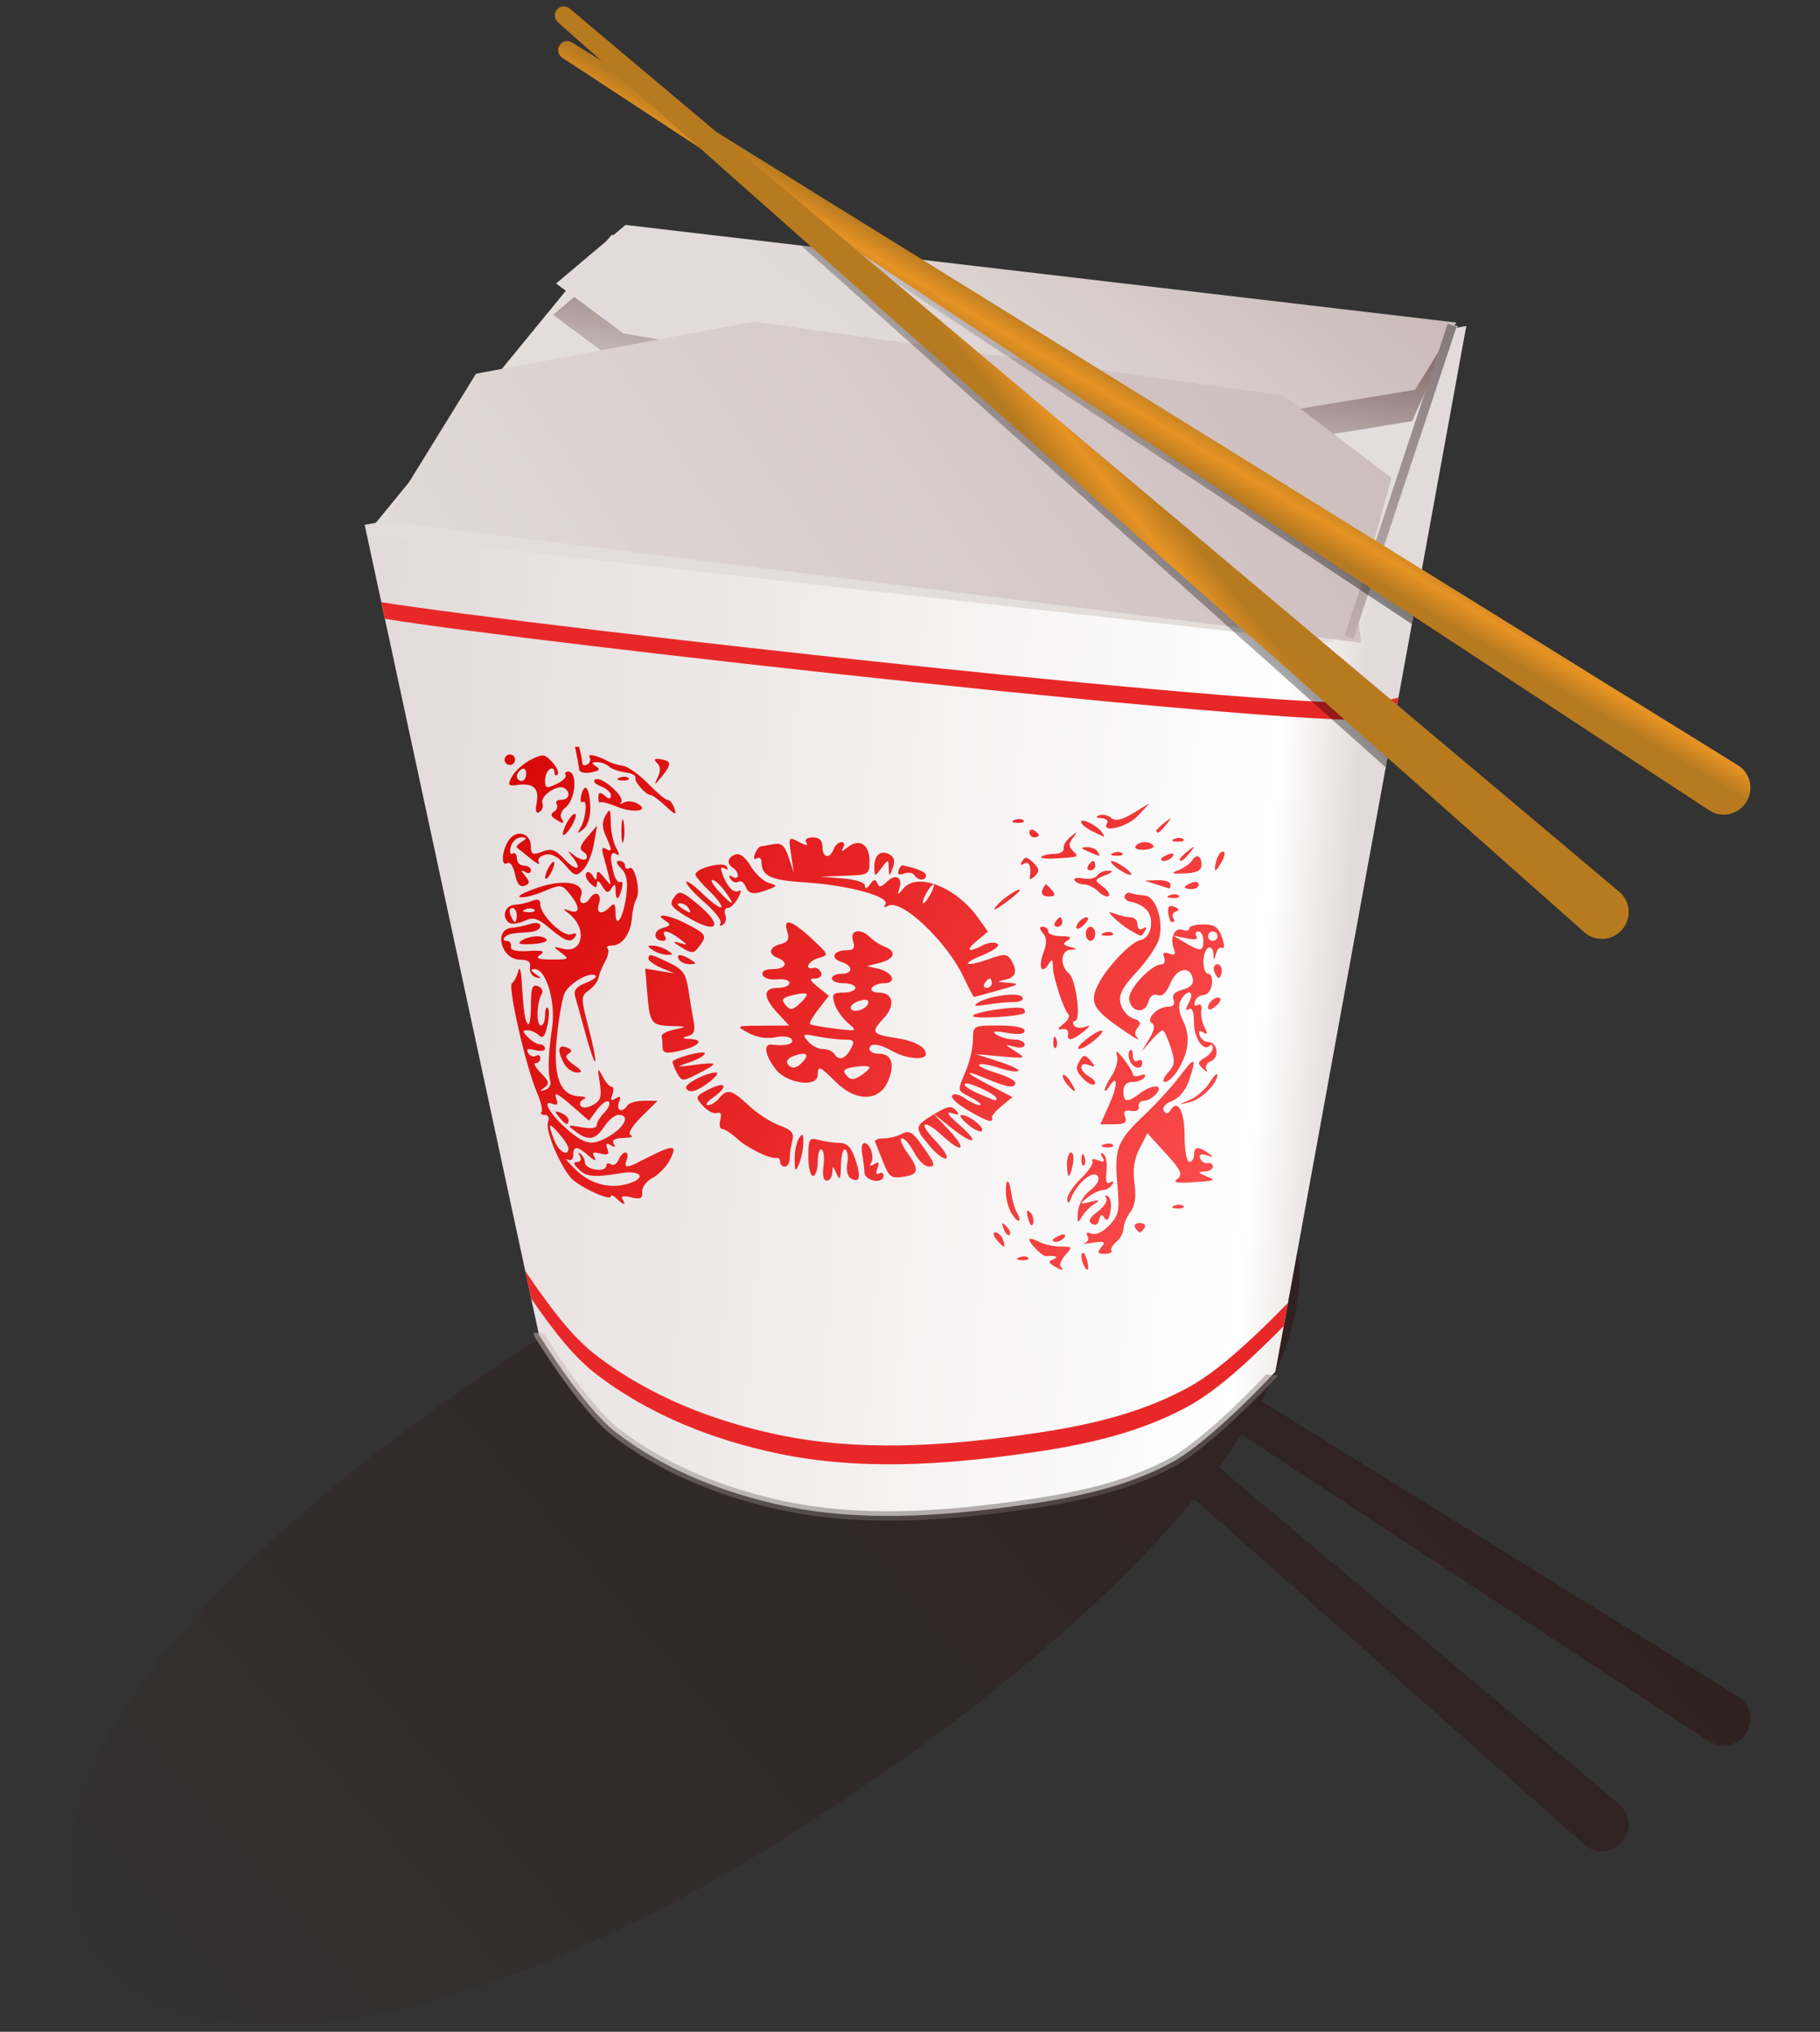 <?xml version="1.0" encoding="UTF-8" standalone="no"?>
<!-- Created with Inkscape (http://www.inkscape.org/) -->
<svg
    xmlns:inkscape="http://www.inkscape.org/namespaces/inkscape"
    xmlns:rdf="http://www.w3.org/1999/02/22-rdf-syntax-ns#"
    xmlns="http://www.w3.org/2000/svg"
    xmlns:sodipodi="http://sodipodi.sourceforge.net/DTD/sodipodi-0.dtd"
    xmlns:cc="http://creativecommons.org/ns#"
    xmlns:xlink="http://www.w3.org/1999/xlink"
    xmlns:dc="http://purl.org/dc/elements/1.1/"
    xmlns:svg="http://www.w3.org/2000/svg"
    xmlns:ns1="http://sozi.baierouge.fr"
    id="svg2"
    sodipodi:docname="Schachtel für asiatisches Take-Away-Essen und Esstäbchen-192800.jpg"
    viewBox="0 0 387 432"
    version="1.1"
    inkscape:version="0.48.1 r9760"
  >
  <rect x="0" y="0" width="387" height="432" fill="#333333" stroke="none"/>
  <sodipodi:namedview
      id="namedview4"
      bordercolor="#666666"
      inkscape:pageshadow="2"
      guidetolerance="10"
      pagecolor="#ffffff"
      gridtolerance="10"
      inkscape:window-maximized="1"
      inkscape:zoom="0.76650375"
      objecttolerance="10"
      borderopacity="1"
      inkscape:current-layer="svg2"
      inkscape:cx="533.91697"
      inkscape:cy="102.68026"
      inkscape:window-y="26"
      inkscape:window-x="0"
      inkscape:window-width="1280"
      showgrid="false"
      inkscape:pageopacity="0"
      inkscape:window-height="969"
  />
  <defs
      id="defs6"
    >
    <linearGradient
        id="linearGradient4531"
      >
      <stop
          id="stop4533"
          style="stop-color:#c8b7b7"
          offset="0"
      />
      <stop
          id="stop4535"
          style="stop-color:#e3dbdb"
          offset="1"
      />
    </linearGradient
    >
    <linearGradient
        id="linearGradient4521"
      >
      <stop
          id="stop4523"
          style="stop-color:#c8b7b7"
          offset="0"
      />
      <stop
          id="stop4525"
          style="stop-color:#000000"
          offset="1"
      />
    </linearGradient
    >
    <linearGradient
        id="linearGradient8570"
      >
      <stop
          id="stop8572"
          style="stop-color:#b87a1f"
          offset="0"
      />
      <stop
          id="stop8578"
          style="stop-color:#e69425"
          offset=".5"
      />
      <stop
          id="stop8574"
          style="stop-color:#b87a1f"
          offset="1"
      />
    </linearGradient
    >
    <linearGradient
        id="linearGradient5669"
        y2="622.43"
        gradientUnits="userSpaceOnUse"
        x2="739.79"
        gradientTransform="matrix(-1.16 0.757 .707 1.241 843.67 -704.34)"
        y1="500.16"
        x1="114.92"
        inkscape:collect="always"
      >
      <stop
          id="stop5622"
          style="stop-color:#2b0000"
          offset="0"
      />
      <stop
          id="stop5624"
          style="stop-color:#2b0000;stop-opacity:0"
          offset="1"
      />
    </linearGradient
    >
    <linearGradient
        id="linearGradient5671"
        y2="396.12"
        gradientUnits="userSpaceOnUse"
        x2="687.1"
        y1="381.12"
        x1="478.86"
        inkscape:collect="always"
      >
      <stop
          id="stop3014"
          style="stop-color:#e3dbdb"
          offset="0"
      />
      <stop
          id="stop3020"
          style="stop-color:#ffffff"
          offset=".918"
      />
      <stop
          id="stop3016"
          style="stop-color:#e3dbdb"
          offset="1"
      />
    </linearGradient
    >
    <linearGradient
        id="linearGradient5673"
        y2="324.97"
        gradientUnits="userSpaceOnUse"
        x2="493.8"
        gradientTransform="translate(0,12)"
        y1="424.6"
        x1="686.86"
        inkscape:collect="always"
      >
      <stop
          id="stop3792"
          style="stop-color:#ff5555"
          offset="0"
      />
      <stop
          id="stop3794"
          style="stop-color:#d40000"
          offset="1"
      />
    </linearGradient
    >
    <linearGradient
        id="linearGradient5675"
        y2="566.13"
        xlink:href="#linearGradient4521"
        gradientUnits="userSpaceOnUse"
        x2="576.29"
        y1="471.11"
        x1="559.06"
        inkscape:collect="always"
    />
    <linearGradient
        id="linearGradient5677"
        y2="285.59"
        gradientUnits="userSpaceOnUse"
        x2="610.53"
        y1="248.41"
        x1="616.11"
        inkscape:collect="always"
      >
      <stop
          id="stop4569"
          style="stop-color:#2b0000"
          offset="0"
      />
      <stop
          id="stop4571"
          style="stop-color:#2b0000;stop-opacity:0"
          offset="1"
      />
    </linearGradient
    >
    <linearGradient
        id="linearGradient5679"
        y2="295.9"
        xlink:href="#linearGradient4531"
        gradientUnits="userSpaceOnUse"
        x2="632.05"
        y1="225.45"
        x1="687.21"
        inkscape:collect="always"
    />
    <linearGradient
        id="linearGradient5681"
        y2="382.52"
        xlink:href="#linearGradient4531"
        gradientUnits="userSpaceOnUse"
        x2="534.13"
        gradientTransform="translate(-3)"
        y1="247.23"
        x1="728.78"
        inkscape:collect="always"
    />
    <linearGradient
        id="linearGradient5683"
        y2="-.078"
        xlink:href="#linearGradient4521"
        gradientUnits="userSpaceOnUse"
        x2="355.83"
        gradientTransform="translate(399.37 100.4)"
        y1="231.55"
        x1="286.89"
        inkscape:collect="always"
    />
    <linearGradient
        id="linearGradient5685"
        y2="518.69"
        gradientUnits="userSpaceOnUse"
        x2="2021"
        gradientTransform="matrix(-.759 .466 .466 .759 1937.9 -1039)"
        y1="510.45"
        x1="1996.6"
        inkscape:collect="always"
      >
      <stop
          id="stop8602"
          style="stop-color:#000000"
          offset="0"
      />
      <stop
          id="stop8604"
          style="stop-color:#000000;stop-opacity:0"
          offset="1"
      />
    </linearGradient
    >
    <linearGradient
        id="linearGradient5687"
        y2="498.63"
        xlink:href="#linearGradient8570"
        gradientUnits="userSpaceOnUse"
        x2="2018.4"
        gradientTransform="matrix(-.759 .466 .466 .759 1940.1 -1041.7)"
        y1="493.07"
        x1="2007.9"
        inkscape:collect="always"
    />
    <linearGradient
        id="linearGradient5689"
        y2="504.54"
        gradientUnits="userSpaceOnUse"
        x2="2020.8"
        gradientTransform="matrix(-.863 .222 .222 .863 2234.8 -594.3)"
        y1="485.96"
        x1="1990.7"
        inkscape:collect="always"
      >
      <stop
          id="stop8592"
          style="stop-color:#000000"
          offset="0"
      />
      <stop
          id="stop8594"
          style="stop-color:#000000;stop-opacity:0"
          offset="1"
      />
    </linearGradient
    >
    <linearGradient
        id="linearGradient5691"
        y2="512.71"
        xlink:href="#linearGradient8570"
        gradientUnits="userSpaceOnUse"
        x2="1991.5"
        gradientTransform="matrix(-.863 .222 .222 .863 2234.8 -594.3)"
        y1="506.59"
        x1="1977.9"
        inkscape:collect="always"
    />
  </defs
  >
  <g
      id="g5652"
      transform="translate(-401.31 -185.3)"
    >
    <path
        id="path5617"
        d="m521.06 380.66c-0.488 0.034-0.965 0.254-1.312 0.656-0.695 0.804-0.608 2.014 0.188 2.719l24.22 21.46-21.22-13.16c-0.904-0.56-2.053-0.302-2.625 0.594-0.572 0.896-0.326 2.042 0.562 2.625l46.469 30.5 12.594 11.156c-21.196 7.995-44.224 19.719-67.344 34.812-72.272 47.181-109.77 95.462-92.188 126.31 17.583 30.85 82.415 20.587 154.69-26.594 34.24-22.353 62.124-45.894 80.125-67.781l83 73.562c2.355 2.088 5.942 1.788 8-0.594 2.058-2.382 1.846-5.973-0.562-8l-85.19-71.69c1.732-2.34 3.328-4.647 4.812-6.938l99.47 65.28c2.632 1.727 6.151 0.935 7.844-1.719 1.693-2.654 0.957-6.185-1.719-7.844l-101.34-62.812c8.783-16.095 10.759-30.587 4.219-42.062-11.078-19.437-43.465-20.818-84-7.406l-17.88-11.06-49.41-41.57c-0.407-0.342-0.918-0.503-1.406-0.469z"
        sodipodi:nodetypes="sccccccccsssccscccccccscccs"
        style="fill:url(#linearGradient5669)"
        inkscape:connector-curvature="0"
    />
    <path
        id="path3002"
        sodipodi:nodetypes="ccaaaaccc"
        style="fill:url(#linearGradient5671)"
        inkscape:connector-curvature="0"
        d="m713.1 254.61-40.59 222.32s-13.51 14.715-22.14 19.373c-10.111 5.457-21.826 7.673-33.21 9.225-16.148 2.201-32.938 3.326-48.893 0-12.807-2.67-25.618-7.693-35.978-15.683-6.977-5.381-16.373-20.753-16.373-20.753l-37.06-172.2z"
    />
    <path
        id="path3000"
        sodipodi:nodetypes="ccccc"
        inkscape:connector-curvature="0"
        style="fill:#e3dedb"
        d="m479.24 298.89 205.26 23.063 26.753-67.343-179.89-19.373z"
    />
    <path
        id="path2987"
        sodipodi:nodetypes="cscsscsssssssssscsccccsccccsscssssssssssssssssscsscssscccsssscssccsscssssssscssccssscccccscscccscsssscssscsscscssscccssccssscssscsssssscsssscccssssssssssscsssssscscssssscccssssccsssscssssssscccscsscsssscsssssssscccsssssccccssssssssscccssscccsscccsscsssscsscccssscsssscsssscssscsssssccscsscssscssscccssssssssscssscccssssssscsssscssscsssssssssssssssssssssssssssssssssssssccssssssssssssscsssscsccssssssssscccssssssssscscsssssscssssscsssccssssssssscscscccssssssscsssscccscscccsccsscccccscccssscsssssscssscssssssssssscssssssssssscsssccscscssssssscssccsscssccscsssssccscssscssscssssssssssscssssscssscssssscssscsccsssssssssssssssscccsssssssssssssscccsssssssssccsssccscsssssscsssscccssssssssssssscsssscsssssssssscssccsscsscsssccsssscsscsssssssssssscssscsssssssssssssssssccccsscsssssssscccscsssssscsssssscscscssscccscscsscssssssssssssccsssscscccssscssssssscsssssssssssscssscsssssscssssscsscsccssssssssssscscscssssssssssssssssssscsssssscscsssssscccsssssssssssssssscsssssscscccsssccccsscssssssssscsssssccssccssscscsssssssssscscccssscccccccssssccsscsscsscsssssscscsssscssscccscscsssssscscsscscsssscssssssssccssssssccssscsssssscsssccscscsssssscssssccssssscsssccssssscsssssssssscsscscscscsssssscscsscccscssccsscccsssscsssccccsccscccs"
        style="fill:url(#linearGradient5673)"
        inkscape:connector-curvature="0"
        d="m523.58 344.1c0.039 0.243 0.096 0.469 0.156 0.75 0.349 1.638 0.668 3.469 0.719 4.062 0.051 0.594 1.197 0.88 2.531 0.625 1.79-0.342 2.053-0.685 1.062-1.312-1.072-0.679-1.019-0.863 0.219-0.875 0.853-0.008 1.978 0.403 2.5 0.906 0.522 0.503 2.062 1.066 3.438 1.25 1.375 0.184 2.376 0.693 2.219 1.125-0.303 0.834 2.215 3.719 3.25 3.719 0.337 0 1.601 0.9 2.781 2 2.571 2.395 2.881 2.469 2.125 0.5-0.317-0.825-0.947-1.5-1.375-1.5s-2.272-1.561-4.125-3.469c-1.853-1.908-4.278-3.611-5.375-3.781-1.097-0.171-2.45-0.563-3-0.875-2.212-1.254-4.567-1.804-4.031-0.938 0.313 0.506 0.121 1.186-0.438 1.531-0.559 0.345-1.052 0.257-1.094-0.188-0.123-1.302-0.415-2.548-0.719-3.531zm-14.031 1.625c-0.143 0.022-0.276 0.076-0.406 0.156-0.521 0.322-0.697 1.01-0.375 1.531 0.322 0.521 1.01 0.697 1.531 0.375 0.521-0.322 0.697-1.01 0.375-1.531-0.241-0.391-0.696-0.597-1.125-0.531zm7.25 0.219c-0.626-0.067-1.379 0.261-2.688 0.938-1.567 0.81-3.328 2.392-3.938 3.531-0.986 1.842-0.853 2.049 1.219 1.781 3.379-0.437 4.612 0.745 4.031 3.781-0.342 1.791-0.144 2.425 0.594 1.969 0.606-0.374 0.882-1.235 0.625-1.906-0.553-1.441 3.235-4.047 4.625-3.188 1.5 0.927 1.1 2.5-0.625 2.5-0.857 0-1.285 0.394-0.969 0.906 0.316 0.512 0.055 1.243-0.562 1.625-0.796 0.492-0.711 0.953 0.25 1.562 1.805 1.144 2.103 1.092 1.312-0.188-0.363-0.587 0.035-1.599 0.875-2.25 2.173-1.683 2.632-7.656 0.594-7.656-0.582 0-0.823 0.328-0.562 0.75 0.261 0.422-0.609 1.28-1.938 1.906-2.093 0.988-2.438 0.882-2.438-0.719 0-1.016 0.45-2.098 1-2.438 0.55-0.34 1-0.08 1 0.594 0 0.674 0.293 0.926 0.656 0.562 0.363-0.363-0.114-1.542-1.094-2.625-0.818-0.904-1.343-1.371-1.969-1.438zm24.094 0.719c-0.49 0.033-0.428 0.322 0.156 0.906 0.751 0.751 0.77 1.703 0.062 3.156-0.799 1.642-0.596 1.571 0.969-0.375 2.125-2.642 2.028-3.281-0.531-3.656-0.288-0.042-0.493-0.042-0.656-0.031zm-28.281 2.062c0.359 0.016 0.594 0.419 0.594 1.062 0 0.857-0.45 1.562-1 1.562s-1-0.451-1-0.969 0.45-1.191 1-1.531c0.138-0.085 0.287-0.13 0.406-0.125zm21.531 1.719c-0.347-0.014-0.764 0.074-1.125 0.219-0.798 0.319-0.54 0.546 0.625 0.594 1.054 0.043 1.645-0.199 1.312-0.531-0.166-0.166-0.465-0.267-0.812-0.281zm-5.938 0.5c-0.108 0.01-0.201 0.013-0.281 0.062-0.593 0.367-0.107 1.013 1.125 1.469 1.194 0.442 2.156 1.302 2.156 1.938 0 0.849-0.332 0.876-1.312 0.062-1.009-0.838-1.344-0.748-1.344 0.375 0 0.816 0.177 1.292 0.406 1.062 0.229-0.229 1.818 0.186 3.531 0.906 3.508 1.475 7.17 0.894 4.344-0.688-0.89-0.498-2.192-0.58-2.875-0.188-0.683 0.393-0.941 0.358-0.562-0.062 0.903-1.004-3.569-5.08-5.188-4.938zm-2.375 1.844c-0.294-0.042-0.627 0.432-0.906 1.5-0.294 1.123-0.15 1.817 0.312 1.531 1.056-0.653 0.65 3.605-0.531 5.562-0.731 1.212-0.609 1.238 0.688 0.188 0.916-0.741 1.507-2.657 1.438-4.656-0.088-2.541-0.509-4.055-1-4.125zm119.88 3.312-3.438 2.094c-2.491 1.499-3.801 1.761-4.719 1-0.698-0.579-1.857-0.815-2.562-0.531-0.785 0.315-0.575 0.545 0.531 0.594 0.995 0.043 1.527 0.544 1.188 1.094-1.372 2.22 4.333 0.813 6.594-1.625zm-114.88 1.594c-0.165 0.049-0.4 0.398-0.75 1-0.777 1.337-0.768 2.559 0.031 4.312 1.397 3.065 1.394 3.611 0 2.75-0.737-0.455-0.904 0.054-0.5 1.469 0.334 1.169 0.853 3.138 1.156 4.375 0.537 2.189 0.51 2.17-1 0.281-1.125-1.408-1.551-1.545-1.562-0.5-0.013 1.19-0.165 1.214-0.875 0.094-0.473-0.746-1.089-0.971-1.375-0.5-0.286 0.471 0.108 1.447 0.875 2.156 1.139 1.053 1.381 1.053 1.406 0 0.017-0.718 0.52-0.479 1.125 0.562 0.877 1.51 1.268 1.606 1.969 0.5 0.682-1.077 0.863-0.97 0.875 0.406 0.021 2.34 0.667 2.187 1.312-0.281 0.288-1.101 0.155-1.77-0.281-1.5-0.436 0.27-1.076-0.519-1.406-1.75-0.915-3.414-0.748-4.939 0.469-4.188 0.8 0.494 0.8 0.119 0-1.375-0.605-1.13-1.108-3.52-1.125-5.344-0.016-1.788-0.069-2.55-0.344-2.469zm-7.344 0.656c-0.432 0.004-1.301 1.129-1.938 2.5-0.636 1.371-0.746 2.244-0.25 1.938 1.319-0.815 3.107-4.447 2.188-4.438zm126.62 1c-0.173 0.092-0.561 0.377-1.156 0.844-0.963 0.755-1.75 1.542-1.75 1.75 0 0.823 0.819 0.322 2.125-1.344 0.777-0.991 1.069-1.404 0.781-1.25zm-31.969 0.094c-0.347-0.014-0.764 0.074-1.125 0.219-0.798 0.319-0.54 0.546 0.625 0.594 1.054 0.043 1.645-0.199 1.312-0.531-0.166-0.166-0.465-0.267-0.812-0.281zm-84.469 0.062c-0.119 0.119-0.212 0.969-0.219 2.344-0.011 2.2 0.187 3.206 0.438 2.25 0.25-0.956 0.27-2.756 0.031-4-0.09-0.466-0.178-0.665-0.25-0.594zm97.875 0.281c-0.213 0.005-0.344 0.101-0.344 0.281 0 0.439 1.012 1.293 2.25 1.906 1.238 0.613 2.393 1.183 2.562 1.25 0.17 0.068 0.026-0.328-0.312-0.875-0.704-1.139-3.231-2.584-4.156-2.562zm-103.28 1.063-2.062 2.406c-1.575 1.84-1.776 2.592-0.812 3.188 0.695 0.43 0.946 1.085 0.562 1.469-0.383 0.383-1.493 0.078-2.469-0.688-1.619-1.27-1.645-1.244-0.375 0.375 2.174 2.77 0.703 3.024-1.844 0.312-1.846-1.965-2.723-2.266-4.656-1.531-2.026 0.77-2.406 0.609-2.406-1.094 0-2.807-2.946-3.733-4.625-1.438-1.575 2.154-1.833 5.889-0.344 4.969 0.56-0.346 1.262 0.717 1.594 2.375 0.407 2.038 1.068 2.807 2.031 2.438 1.158-0.444 1.169-0.805 0.125-2.094-0.986-1.218-0.998-1.424-0.031-0.844 0.688 0.413 1.25 0.27 1.25-0.312s-0.675-1.031-1.5-1.031-1.5-0.705-1.5-1.562-0.408-1.308-0.906-1c-0.499 0.308-0.663-0.337-0.375-1.438 0.288-1.101 1.258-2.008 2.156-2 1.395 0.013 1.413 0.143 0.156 0.938-0.809 0.512-1.259 1.077-1 1.25 0.259 0.173 1.574 1.218 2.906 2.312s2.113 1.469 1.75 0.844c-0.376-0.646 0.186-1.362 1.312-1.656 1.333-0.349 2.729 0.36 4.25 2.156 2.084 2.462 2.387 2.532 3.875 1.031 0.887-0.895 1.918-3.362 2.281-5.5zm92.312 0.844c-0.226 0.056-0.375 0.266-0.375 0.594 0 0.582 0.45 1.062 1 1.062s1-0.226 1-0.469-0.45-0.691-1-1.031c-0.138-0.085-0.255-0.136-0.375-0.156-0.09-0.015-0.175-0.019-0.25 0zm9.625 0.625c-0.069-0.032-0.465 0.284-1.219 0.875-0.945 0.74-1.62 1.865-1.5 2.5 0.12 0.635-0.761 1.14-1.969 1.156-1.208 0.017-2.457 0.301-2.781 0.625-0.324 0.324 1.105 0.479 3.188 0.344 4.924-0.319 4.871-0.285 3.5-1.656-0.902-0.902-0.877-1.544 0.062-2.75 0.538-0.691 0.788-1.062 0.719-1.094zm-56.062 1.031c-1.243 0-1.785 0.43-1.375 1.094 0.448 0.724-0.08 0.669-1.562-0.125-2.189-1.172-2.246-1.092-1.688 2.656l0.594 3.875-1.094-3.25c-0.842-2.511-1.541-3.123-3.188-2.812-1.162 0.219-2.396 0.428-2.75 0.469-0.354 0.041-0.922 0.771-1.25 1.625-0.341 0.89-0.161 1.288 0.406 0.938 0.544-0.336 0.992-0.001 1 0.719 0.036 3.067 1.849 3.905 9.562 4.406 9.01 0.585 17.789 2.995 16.781 4.625-0.401 0.648-0.194 0.792 0.531 0.344 2.736-1.691 12.506 7.492 16.094 15.125 1.114 2.37 2.115 4.274 2.25 4.25 0.135-0.024 2.5-0.674 5.25-1.438 4.357-1.21 4.614-1.416 2-1.594-2.422-0.164-2.567-0.275-0.75-0.625 2.389-0.46 2.834-1.875 1.312-4.281-0.777-1.229-1.492-1.27-4.312-0.25-5.243 1.896-6.79 1.35-1.844-0.656 2.577-1.045 3.946-2.089 3.281-2.5-0.625-0.386-2.018-0.232-3.094 0.344-3.119 1.669-3.789 1.147-1.25-0.969l2.344-1.938-2.125-2.969c-4.633-6.506-12.915-9.744-15.875-6.188-1.213 1.458-1.301 1.468-0.812-0.094 0.737-2.353-0.89-3.142-2.719-1.312-1.136 1.136-1.618 1.19-2 0.25-0.377-0.927-0.77-0.839-1.562 0.281-0.658 0.93-1.052 1.022-1.062 0.281-0.009-0.704-1.985-1.342-4.781-1.562l-4.75-0.375 5.25-0.188c5.139-0.176 5.25-0.22 5.25-3.188 0-3.51-2.203-4.859-4.688-2.844-1.157 0.938-1.455 0.986-0.938 0.125 0.417-0.695 0.262-1.25-0.344-1.25-0.6 0-1.34 0.675-1.656 1.5-0.832 2.167-2.375 1.843-2.375-0.5 0-1.352-0.67-2-2.062-2zm78 0.094c-0.347-0.014-0.764 0.074-1.125 0.219-0.798 0.319-0.54 0.546 0.625 0.594 1.054 0.043 1.645-0.199 1.312-0.531-0.166-0.166-0.465-0.267-0.812-0.281zm-7.469 0.906c-0.781 0.03-1.571 0.332-1.906 0.875-0.304 0.492 0.525 0.829 1.844 0.75s2.192-0.463 1.938-0.875c-0.32-0.518-1.094-0.78-1.875-0.75zm10.438 1c-0.173 0.092-0.561 0.377-1.156 0.844-0.963 0.755-1.75 1.542-1.75 1.75 0 0.823 0.819 0.322 2.125-1.344 0.777-0.991 1.069-1.404 0.781-1.25zm-22.719 0.062c-1.379 0.057-1.318 0.237 0.312 0.938 2.676 1.15 2.711 1.15 2 0-0.34-0.55-1.383-0.976-2.312-0.938zm28.969 0.938c-0.505 0-1.15 0.9-1.438 2-0.288 1.1-0.36 2-0.156 2 0.204 0 0.849-0.9 1.438-2 0.591-1.105 0.664-2 0.156-2zm-22.219 0.094c-0.347-0.014-0.764 0.074-1.125 0.219-0.798 0.319-0.54 0.546 0.625 0.594 1.054 0.043 1.645-0.199 1.312-0.531-0.166-0.166-0.465-0.267-0.812-0.281zm-49.906 0.156c-1.214-0.031-2.028 1.084-2 3.031 0.031 2.142 0.065 2.147 1.5 0.25 1.453-1.921 1.493-1.921 1.562 0 0.068 1.878 0.073 1.904 0.844-0.031 0.533-1.337 0.357-2.275-0.562-2.812-0.479-0.28-0.939-0.427-1.344-0.438zm61.094 0.188c-0.157 0.024-0.34 0.071-0.562 0.156-0.854 0.328-1.562 0.784-1.562 1 0 0.81 1.913 0.356 2.5-0.594 0.263-0.425 0.097-0.633-0.375-0.562zm-92.281 0.125c-0.123 0.006-0.259 0.018-0.375 0.062-1.698 0.652-1.913 1.983-0.469 2.875 0.55 0.34 1 1.044 1 1.594s-0.521 0.674-1.156 0.281c-0.721-0.446-0.858-0.262-0.406 0.469 0.398 0.644 1.14 0.913 1.656 0.594 0.516-0.319 1.201 0.109 1.531 0.969 0.652 1.699 1.785 1.864 4.875 0.656 1.991-0.778 1.993-0.794-0.031-1.438-1.119-0.356-2.82-1.967-3.781-3.594-0.966-1.635-1.98-2.513-2.844-2.469zm97.719 0.469c-0.342 0.073-0.715 0.418-1.094 1.031-0.364 0.589-1.631 1.443-2.812 1.906-1.74 0.683-1.49 0.815 1.375 0.688 2.646-0.118 3.562-0.592 3.562-1.906 0-1.226-0.461-1.84-1.031-1.719zm-36.406 0.344c-0.245 0.064-0.463 0.294-0.688 0.656-0.5 0.809-0.372 1.024 0.375 0.562 1.086-0.671 1.648 0.647 1.219 2.906-0.104 0.55 0.391 0.41 1.094-0.281 1.037-1.02 0.976-1.555-0.312-2.844-0.614-0.614-1.075-0.948-1.438-1-0.09-0.013-0.168-0.021-0.25 0zm-86.625 0.625c-0.489 0.122-0.257 0.68 0.656 1.594 1.162 1.162 1.468 2.749 1.094 5.75-0.585 4.688-2.281 7.403-2.281 3.656 0-1.867-0.254-2.152-1.188-1.219-1.837 1.837-3.02 1.448-2.312-0.781 0.648-2.043-0.882-2.808-2-1-0.949 1.535-2.493 1.172-1.875-0.438 1.104-2.877-3.272-3.842-8.906-1.969-2.859 0.95-4.699 1.881-4.062 2.094 0.636 0.213 2.887-0.305 5-1.188 3.705-1.548 3.904-1.556 5.594 0.531 2.24 2.766 2.239 4.342 0 3.562-1.576-0.549-1.57-0.475-0.125 0.656 3.885 3.042 2.968 8.502-1.25 7.438-2.256-0.569-2.299-0.547-0.438 0.844 1.806 1.35 1.668 1.452-2 1.438-3.005-0.012-3.581-0.249-2.438-1.031 1.122-0.768 0.492-0.963-2.5-0.781-2.686 0.163-3.918-0.162-3.75-0.969 0.138-0.661-0.265-1.188-0.906-1.188-0.642 0-0.843-0.345-0.438-0.75 0.739-0.739 1.163-0.842 5.344-1.125 1.238-0.084 2.25-0.636 2.25-1.25 0-0.695-0.849-0.867-2.25-0.438-1.238 0.379-2.925 0.738-3.75 0.781-4.035 0.212-2.369 6.781 1.719 6.781 1.665 0 2.299 0.475 2.094 1.625-0.162 0.905 0.362 1.857 1.188 2.094 1.333 0.382 1.333 0.287 0-0.656-1.091-0.772-1.134-1.051-0.188-1.062 2.423-0.029 4.502 6.986 3.688 12.469-0.812 5.468-0.954 9.265-0.375 11.406 0.204 0.756-0.3 1.564-1.125 1.812-1.221 0.367-1.238 0.28-0.125-0.5 1.116-0.781 0.977-1.366-0.75-3.094-1.165-1.165-1.675-2.094-1.125-2.094s1-0.48 1-1.062c0-0.582-0.426-0.816-0.938-0.5-0.512 0.316-1.257 0.052-1.656-0.594-0.502-0.813-0.055-1.015 1.438-0.625 1.186 0.31 2.156 0.186 2.156-0.312s-0.473-0.906-1.062-0.906c-0.589 0-1.738-0.675-2.562-1.5-1.208-1.208-1.23-1.5-0.125-1.5 0.754 0 1.864 0.489 2.469 1.094 0.798 0.798 1.275 0.21 1.781-2.094 0.383-1.744 0.421-3.423 0.094-3.75-0.327-0.327-0.594 0.371-0.594 1.562s-0.389 2.188-0.875 2.188c-1.028 0-0.909-4.976 0.156-6.656 0.402-0.634 0.046-1.401-0.781-1.719-1.193-0.458-1.5 0.361-1.5 4.062 0 2.549-0.276 4.349-0.625 4-0.667-0.667-0.942-2.589-1.344-9.188-0.146-2.391-0.451-3.195-0.75-2-0.275 1.1-0.861 2.214-1.312 2.5-0.95 0.602 2.95 17.731 5.281 23.156 0.867 2.018 1.32 3.93 1 4.25-0.32 0.32-0.013 0.594 0.688 0.594 0.746 0 1.04 0.645 0.688 1.562-0.603 1.572 2.161 8.401 4.719 11.656 1.471 1.872 8.656 5.274 8.656 4.094 0-0.392 0.559-0.191 1.219 0.469 1.476 1.476 2.115 1.556 1.25 0.156-0.414-0.67 0.243-0.808 1.844-0.406 1.978 0.496 2.465 0.256 2.344-1.156-0.084-0.977 0.904-2.313 2.188-2.969 1.283-0.656 2.941-2.374 3.688-3.812 1.81-3.49 0.874-3.433-6.25 0.25-2.965 1.533-3.598 1.458-2.906-0.344 0.317-0.825 0.193-1.5-0.281-1.5-0.474 0-1.139 0.703-1.469 1.562-0.33 0.86-1.071 1.28-1.625 0.938-0.554-0.342-1-0.173-1 0.406s-1.012 0.908-2.25 0.719c-1.238-0.189-2.25-0.819-2.25-1.406 0-0.587-0.406-1.448-0.906-1.906-0.529-0.484-0.605-0.289-0.188 0.438 0.416 0.722 0.173 1.25-0.562 1.25-0.912 0-0.829 0.421 0.281 1.531 1.669 1.669 3.285 1.811 9.125 0.844 3.765-0.624 5.322 0.797 2.188 2-3.97 1.523-8.422 0.587-11.656-2.469-1.796-1.697-2.719-2.792-2.031-2.438 0.741 0.382 1.25-0.013 1.25-0.938 0-2.019 0.874-1.942 3.344 0.219 1.189 1.04 1.68 1.149 1.188 0.312-0.633-1.076-0.341-1.26 1.25-0.844 1.584 0.414 1.922 0.18 1.469-1-0.423-1.103-0.192-1.332 0.75-0.75 0.881 0.545 1.069 0.424 0.594-0.344-0.471-0.763 0.238-1.167 2.094-1.219 1.545-0.043 2.261-0.292 1.594-0.562-0.768-0.311 0.047-1.766 2.219-3.938l3.438-3.406h-2.906c-1.599 0-3.191 0.45-3.531 1-1.026 1.66-2.467 1.098-1.781-0.688 0.467-1.216 0.26-1.418-0.719-0.812-0.979 0.605-1.154 0.372-0.688-0.844 0.351-0.915 0.261-1.656-0.188-1.656s-1.314-1.012-1.938-2.25c-0.99-1.965-1.065-1.794-0.562 1.406 0.473 3.008 0.201 3.856-1.469 4.75-1.198 0.641-2.26 0.697-2.594 0.156-0.312-0.505-0.003-1.128 0.688-1.406 0.691-0.279 0.256-0.55-0.969-0.594-4.022-0.143-5.605-4.181-4.812-12.219 0.385-3.909 1.094-8.185 1.594-9.5 0.852-2.241 5.615-5.01 6.719-3.906 0.275 0.275-0.699 0.965-2.188 1.531-1.894 0.72-2.569 1.557-2.219 2.781 0.275 0.962 1.28 4.548 2.219 8s1.857 6.112 2.062 5.906c0.205-0.205-0.405-3.39-1.375-7.094-1.698-6.486-1.697-6.775 0.062-8.062 1.004-0.735 1.909-1.954 2.031-2.688 0.122-0.734 0.765-2.272 1.406-3.438 0.642-1.165 0.879-2.403 0.531-2.75-0.347-0.347 0.057-0.625 0.906-0.625 2.172 0 3.987-2.501 4.25-5.844 0.123-1.564 0.533-3.377 0.938-4.031 0.978-1.582-0.297-7.318-1.469-6.594-0.505 0.312-0.938 0.083-0.938-0.5 0-0.582-0.551-1.031-1.219-1.031-0.099 0-0.18-0.017-0.25 0zm101.03 0c-0.243 0-0.723 0.45-1.062 1s-0.145 1 0.438 1 1.062-0.45 1.062-1-0.195-1-0.438-1zm3.844 0.031c-0.246 0.123 0.222 0.731 1.156 1.438 1.068 0.807 2.357 1.482 2.875 1.5 0.518 0.018 0.068-0.63-1-1.438-1.068-0.807-2.357-1.482-2.875-1.5-0.065-0.002-0.121-0.018-0.156 0zm-118.59 0.156c-0.175 0.004-0.479 0.297-0.812 0.812-0.533 0.825-0.969 1.95-0.969 2.5s0.436 0.325 0.969-0.5 0.969-1.95 0.969-2.5c0-0.206-0.051-0.315-0.156-0.312zm35.5 0.594c-1.968-0.008-5.312 1.102-5.312 2.125 0 0.393 1.356 1.987 3 3.562s2.746 3.098 2.469 3.375c-0.278 0.278-2.052-1.017-3.969-2.875s-3.481-2.958-3.469-2.438c0.013 0.52 1.802 2.501 3.969 4.375 2.167 1.874 3.652 3.826 3.312 4.375-0.339 0.549-0.111 0.69 0.5 0.312 0.611-0.378 0.841-1.318 0.531-2.125-0.31-0.807-0.058-1.469 0.531-1.469 0.589 0 1.563-0.959 2.188-2.125 0.624-1.166 0.699-1.867 0.156-1.531-1.077 0.666-2.522-0.832-3.531-3.656-0.432-1.209-0.267-1.568 0.5-1.094 0.682 0.421 0.841 0.247 0.438-0.406-0.182-0.295-0.657-0.403-1.312-0.406zm38.719 0.156c-0.261-0.057-0.649 0.446-0.875 1.125-0.261 0.783 0.17 1.015 1.188 0.625 0.882-0.339 1.862-0.182 2.188 0.344 0.743 1.202 2.469 1.242 2.469 0.062 0-0.727-1.625-1.429-4.969-2.156zm43.781 1.125c-0.93-0.035-2.003 0.429-2.375 1.031-0.372 0.602-1.737 0.872-3.031 0.625-1.294-0.247-2.103-0.064-1.812 0.406 0.291 0.471 1.199 0.875 2.031 0.875 0.832 0 2.211 0.68 3.062 1.531 0.851 0.851 1.841 1.252 2.188 0.906 0.346-0.346-0.234-1.234-1.281-2-1.84-1.345-1.824-1.446 0.5-2.375 1.639-0.655 1.871-0.957 0.719-1zm-84.219 1.969c0.508 0.017 1.731 1.142 2.719 2.5 2.311 3.175 1.685 3.16-1.312-0.031-1.292-1.375-1.915-2.486-1.406-2.469zm94.656 0.062-2.75 0.094 2.5 0.812c1.375 0.44 2.612 0.82 2.75 0.875s0.25-0.325 0.25-0.875-1.238-0.961-2.75-0.906zm7.844 0.375c-0.179 0.02-0.388 0.077-0.594 0.156-0.825 0.317-1.5 0.753-1.5 0.969 0 0.216 0.675 0.406 1.5 0.406s1.5-0.436 1.5-0.969c0-0.4-0.368-0.621-0.906-0.562zm-55.5 0.531c0.275 0-0.005 0.9-0.594 2-0.589 1.1-1.288 2-1.562 2s-0.026-0.9 0.562-2 1.319-2 1.594-2zm23.906 0c-0.149 0-0.51 0.574-0.781 1.281-0.291 0.759 0.263 1.281 1.344 1.281 1.379 0 1.585-0.313 0.781-1.281-0.587-0.707-1.195-1.281-1.344-1.281zm-5.656 1.125c-0.736-0.012-3.741 2.065-4.906 3.5-0.877 1.08-0.199 0.847 1.812-0.625 1.788-1.309 3.25-2.559 3.25-2.75 0-0.095-0.051-0.123-0.156-0.125zm-72.25 0.656c-0.417 0.058-0.737 0.395-1.156 0.969-1.051 1.438-0.721 2.013 2.406 3.938 6.741 4.147 8.484 2.339 2.5-2.594-2.093-1.725-3.056-2.408-3.75-2.312zm95.5 0c-0.403 0.021-0.756 0.306-0.875 0.719-0.159 0.55 0.606 1.111 1.688 1.281 1.082 0.171 2.462 0.957 3.094 1.719 1.663 2.004 0.842 5.896-1.344 6.312-2.216 0.423-7.682 6.305-9.312 10.031-1.422 3.249-0.636 4.736 4.312 8.25 3.785 2.688 5.34 3.527 4.031 2.219-0.362-0.362-0.199-1.214 0.375-1.906 0.769-0.927 0.511-1.427-1-1.906-1.128-0.358-2.318-1.746-2.656-3.094-0.486-1.938 0.242-3.374 3.469-6.875 2.243-2.434 4.356-5.618 4.719-7.062 0.976-3.887-0.762-8.966-3.125-9.125-1.08-0.073-2.419-0.298-2.969-0.5-0.138-0.051-0.272-0.069-0.406-0.062zm9.844 0.312c-0.347-0.014-0.764 0.074-1.125 0.219-0.798 0.319-0.54 0.546 0.625 0.594 1.054 0.043 1.645-0.199 1.312-0.531-0.166-0.166-0.465-0.267-0.812-0.281zm-135.91 1.156c-0.22 0.031-0.482 0.128-0.781 0.25-0.963 0.394-2.65 0.766-3.75 0.844-2.059 0.145-2.796 2.647-1.125 3.812 0.518 0.361 1.992 0.167 3.25-0.406 1.898-0.865 2.806-0.594 5.406 1.594 3.381 2.845 4.517 3.197 5.469 1.656 0.347-0.562-0.046-0.736-0.906-0.406-1.713 0.657-6.594-4.066-6.594-6.375 0-0.748-0.309-1.062-0.969-0.969zm30.656 0.75c0.655-0.008 1.473 0.45 1.812 1 0.767 1.242 0.421 1.242-1.5 0-0.901-0.582-1.028-0.991-0.312-1zm104.31 0.594c-0.673 0.124-0.677 1.15-0.062 3.156 0.042 0.138 0.318 0.25 0.625 0.25 0.308 0 0.311-0.434 0-0.938-0.311-0.503-0.038-1.091 0.625-1.312 0.788-0.263 0.671-0.599-0.375-1-0.176-0.068-0.328-0.135-0.469-0.156-0.123-0.019-0.248-0.018-0.344 0zm-139.97 0.406c0.533 0 0.969 0.675 0.969 1.5s-0.159 1.5-0.375 1.5c-0.216 0-0.652-0.675-0.969-1.5-0.317-0.825-0.158-1.5 0.375-1.5zm3.906 0.094c0.347 0.014 0.646 0.115 0.812 0.281 0.332 0.332-0.258 0.575-1.312 0.531-1.165-0.048-1.423-0.275-0.625-0.594 0.361-0.144 0.778-0.233 1.125-0.219zm123.12 0.844c-0.126 0.069 0.208 0.422 0.938 1.156 0.825 0.83 2.4 2.052 3.5 2.688 2.486 1.435 2.247 1.432 3.094 0.062 0.442-0.715 0.278-0.911-0.438-0.469-0.684 0.423-1.156 0.08-1.156-0.844 0-0.857-0.626-1.531-1.406-1.531-0.78 0-2.243-0.337-3.25-0.719-0.611-0.232-1.013-0.34-1.188-0.344-0.036-0.001-0.076-0.01-0.094 0zm-95.125 0.688c-0.573 0.043-0.402 0.454 0.938 1.281 0.958 0.592 0.728 0.956-0.875 1.375-2.084 0.545-1.986 2.719 0.125 2.719 0.55 0 0.715-0.45 0.375-1-0.925-1.497 0.856-1.208 3.062 0.5 1.912 1.48 1.908 1.469-0.062 0.906-1.467-0.419-1.334-0.145 0.5 0.969 2.258 1.372 2.621 1.357 3.75-0.125 1.825-2.395 1.659-2.681-2.969-5.031-2.167-1.101-4.107-1.648-4.844-1.594zm84.625 0.375c-0.243 0-0.723 0.45-1.062 1s-0.145 1 0.438 1 1.062-0.45 1.062-1-0.195-1-0.438-1zm5.656 0c-0.742-0.095-2.219 1.185-2.219 2.094 0 0.539 0.637 0.397 1.406-0.312 0.77-0.709 1.245-1.464 1.062-1.656-0.07-0.074-0.144-0.111-0.25-0.125zm-63.375 1.094c-0.621-0.021-0.736 0.635-0.312 1.969 0.497 1.567 0.145 2.211-1.438 2.625-2.44 0.638-2.741 2.113-0.594 2.938 2.396 0.92 1.756 2.375-1.062 2.375-1.634 0-2.433 0.459-2.156 1.25 0.241 0.688 1.639 1.096 3.094 0.938 1.455-0.158 2.625 0.179 2.625 0.75s-1.125 1.062-2.5 1.062c-3.184 0-3.185 1.94-0.031 5.344l2.438 2.656-5.688 0.031c-5.681 0.04-5.71 0.043-2.906 1.562 1.732 0.939 3.908 1.29 5.656 0.906 1.609-0.353 3.13-0.162 3.5 0.438 0.611 0.989-1.327 1.5-4.219 1.125-1.899-0.247-1.475 2.333 0.844 5.281 2.387 3.035 8.906 3.888 8.906 1.156 0-2.086 0.424-1.92 3.844 1.5 4.22 4.22 9.157 4.204 11.031-0.031 1.623-3.666 0.896-5.969-1.844-5.969-1.117 0-2.031-0.45-2.031-1 0-1.393 2.046-1.189 5 0.5 2.794 1.597 7 1.943 7 0.594 0-1.539-2.387-2.824-6.375-3.438-5.103-0.785-5.38-1.226-2.656-4.125 2.63-2.8 2.127-5.531-1-5.531-1.15 0-1.809-0.45-1.469-1 0.34-0.55 1.543-1 2.656-1 2.747 0 1.825-2.323-1.219-3.062l-2.438-0.562 2.75-0.719c3.122-0.803 3.596-2.423 1-3.406-0.963-0.364-2.336-1.25-3.062-1.969-2.108-2.083-4.43-1.622-3.688 0.719 0.491 1.547 0.178 2-1.375 2-2.794 0-3.565 1.694-1.125 2.469 2.599 0.825 2.594 2.531 0 2.531-1.1 0-2 0.45-2 1s1.125 1 2.5 1 2.5 0.45 2.5 1-1.15 1-2.562 1c-2.19 0-2.464 0.331-1.906 2.25 0.36 1.238 1.623 3.093 2.812 4.125 2.152 1.867 2.135 1.867-2.719 1.281-2.683-0.324-5.038-0.757-5.25-0.969-0.212-0.212 0.604-1.651 1.812-3.188l2.188-2.812-2.281-1.844c-1.865-1.51-2.002-1.844-0.625-1.844 0.933 0 1.502-0.562 1.25-1.25-0.252-0.688-0.975-1.137-1.594-1-2.166 0.481-1.103-1.527 1.125-2.125 2.166-0.581 2.101-0.743-1.562-4.125-2.426-2.24-4.046-3.379-4.844-3.406zm88.156 0.406c-1.644 0-3 0.372-3 0.844 0 0.471-0.627 0.612-1.406 0.312-0.959-0.368-1.712 0.221-2.031 1.219l2.781 0.562c1.842 0.401 2.605 0.27 2.188-0.406-0.354-0.572-0.176-1.031 0.406-1.031s1.062 0.9 1.062 2c0 2.311-0.566 2.344-4 0.312l-2.438-1.438c-0.244 0.765-0.234 1.764 0.156 2.781 0.481 1.253 0.215 1.529-1 1.062-1.142-0.438-1.454-0.208-1.062 0.812 0.306 0.797 0.051 1.469-0.562 1.469-2.207 0-7.172 5.375-6.875 7.438 0.397 2.761 3.382 3.195 4.062 0.594 0.335-1.281 1.095-1.847 2-1.5 0.953 0.366 1.875-0.493 2.719-2.531 1.357-3.277 4.217-3.805 4.781-0.875 0.199 1.031-0.585 1.848-2.188 2.25-1.694 0.425-2.323 1.121-1.938 2.125 0.366 0.955-0.049 1.5-1.125 1.5-2.264 0-4.874 2.631-3.469 3.5 0.711 0.439 0.518 1.534-0.562 3.312l-1.625 2.688 1.969-2.25c1.083-1.238 2.218-2.25 2.5-2.25 0.282 0 1.041 1.603 1.688 3.562 1.009 3.057 0.911 3.838-0.594 5.5-0.974 1.076-1.222 1.938-0.594 1.938 0.623 0 1.762-1.012 2.562-2.25 2.438-3.769 2.914-7.447 1.344-10.594-0.959-1.921-1.161-3.461-0.562-4.531 1.39-2.484 3.087-2.03 1.75 0.469-0.798 1.49-0.804 1.915-0.031 1.438 0.718-0.444 1.094 0.537 1.094 2.781 0 3.333 2.009 6.335 3.344 5 0.362-0.362 0.656-0.146 0.656 0.469 0 0.614-0.787 1.551-1.75 2.094-1.491 0.841-1.534 1.194-0.344 2.312 0.768 0.722 1.103 0.786 0.75 0.156-0.353-0.63 0.075-1.419 0.938-1.75 1.891-0.726 1.45-4.094-0.531-4.094-0.772 0-1.589-0.642-1.844-1.406-0.3-0.899-0.046-1.117 0.75-0.625 0.921 0.569 1.008 0.276 0.281-1.125-0.533-1.029-0.843-2.66-0.688-3.625 0.163-1.011-0.181-1.465-0.781-1.094-0.589 0.364-0.824 0.035-0.562-0.75 0.255-0.764 1.096-1.375 1.875-1.375 0.779 0 1.543-1.012 1.719-2.25 0.176-1.238-0.162-2.25-0.75-2.25-1.352 0-1.404-4.671-0.062-5.5 0.55-0.34 1.061 0.193 1.125 1.188 0.108 1.687 0.134 1.675 0.562 0.031 0.253-0.969 0.857-1.519 1.344-1.219 0.486 0.301 0.471-0.687-0.062-2.219-0.77-2.208-1.598-2.781-3.969-2.781zm-34.375 0.5c-0.536 0.085-0.45 0.494 0.281 1.375 0.824 0.993 0.85 2.136 0.094 4.125-1.159 3.047-0.406 4.79 1.062 2.469 0.756-1.195 0.913-1.093 0.938 0.531 0.034 2.241 2.281 9.093 3.312 10.125 0.368 0.368-0.109 1.281-1.062 2.031-1.341 1.054-1.409 1.298-0.25 1.094 0.825-0.145 1.387 0.312 1.25 1-0.335 1.676 0.825 1.506 3.25-0.438 1.569-1.257 1.629-1.464 0.281-1-0.945 0.325-1.987 0.151-2.312-0.375-0.325-0.526-0.199-0.938 0.25-0.938 1.35 0 0.199-8.839-1.312-10.094-1.985-1.647-1.765-4.891 0.344-5.031 1.519-0.101 1.52-0.173-0.125-0.594-1.523-0.39-1.621-0.665-0.5-1.375 1.005-0.636 0.606-0.895-1.375-0.906-1.512-0.008-2.75-0.45-2.75-1s-0.508-1-1.125-1c-0.102 0-0.173-0.012-0.25 0zm10.375 0c-0.55 0-1 0.675-1 1.5s0.45 1.5 1 1.5 1-0.675 1-1.5-0.45-1.5-1-1.5zm26 1c0.55 0 1 0.45 1 1s-0.45 1-1 1-1-0.45-1-1 0.45-1 1-1zm-22.062 0.094c-0.347-0.014-0.764 0.074-1.125 0.219-0.798 0.319-0.54 0.546 0.625 0.594 1.054 0.043 1.645-0.199 1.312-0.531-0.166-0.166-0.465-0.267-0.812-0.281zm-121.81 0.938c-1.026 0.041-2.204 0.344-3.094 0.906-1.04 0.658-0.406 0.887 2.156 0.75 1.99-0.107 3.408-0.525 3.156-0.938-0.314-0.515-1.193-0.759-2.219-0.719zm24.125 2c-0.5 0.071-0.25 0.323 0.75 0.969 0.825 0.533 2.175 0.969 3 0.969 1.333 0 1.333-0.107 0-0.969-0.825-0.533-2.175-0.969-3-0.969-0.333 0-0.583-0.024-0.75 0zm6.469 2c-0.478 0-0.61 0.336-0.219 0.969 0.34 0.55 1.383 0.977 2.312 0.969 1.457-0.013 1.48-0.133 0.188-0.969-0.979-0.633-1.803-0.969-2.281-0.969zm-6.344 0.031c-0.288 0.05-0.375 0.298-0.375 0.719 0 0.444 1.238 1.334 2.75 1.969l2.75 1.156-3.094-0.5-3.094-0.5 0.406 4.781c0.548 6.874 0.807 7.275 5 7.406 3.579 0.112 3.63 0.152 0.844 0.75-1.619 0.347-2.856 0.994-2.75 1.406 0.106 0.412 0.188 1.444 0.188 2.312 0 1.256 0.666 1.451 3.25 0.906 4.277-0.901 5.899-2.443 2.719-2.594-1.796-0.085-1.983-0.25-0.656-0.594 1.356-0.351 1.692-1.129 1.312-3.125-0.279-1.466-0.787-4.498-1.125-6.75-0.514-3.424-1.189-4.365-4.094-5.75-2.47-1.178-3.551-1.677-4.031-1.594zm120.69 1.906c-0.21-0.02-0.433 0.058-0.656 0.281-0.33 0.33-0.243 1.178 0.188 1.875 0.63 1.019 0.849 1.016 1.188 0 0.363-1.088-0.089-2.096-0.719-2.156zm-48.5 3.031c0.243 0 0.438 0.45 0.438 1s-0.48 1-1.062 1-0.777-0.45-0.438-1 0.82-1 1.062-1zm-39.969 3.188c0.55-0.05 0.925-0.013 1.031 0.094 0.213 0.213-0.444 1.135-1.469 2.062-1.59 1.439-2.032 1.485-3.031 0.281-0.946-1.14-0.669-1.526 1.469-2.062 0.727-0.183 1.45-0.325 2-0.375zm44.25 0.25c-2.239 0.098-5.305 0.787-6.844 1.75-1.03 0.645-0.443 0.764 1.875 0.375 1.856-0.312 4.474-0.562 5.812-0.562 1.416 0 2.183-0.431 1.812-1.031-0.262-0.424-1.313-0.59-2.656-0.531zm44.094 0.625c-0.833 0.127-1.938 1.168-1.938 2.094 0 0.663 0.581 0.601 1.531-0.188 0.838-0.696 1.314-1.467 1.062-1.719-0.087-0.087-0.194-0.162-0.312-0.188-0.103-0.022-0.225-0.018-0.344 0zm-75.031 0.469c0.711-0.045 0.999 0.222 0.812 0.781-0.479 1.438-3.719 2.203-3.719 0.875 0-0.526 0.931-1.204 2.062-1.5 0.327-0.086 0.607-0.141 0.844-0.156zm31.875 1.688c-3.142 0.115-8.781 1.088-8.781 1.75 0 0.702 10.098 0.124 10.938-0.625 0.229-0.204 0.146-0.604-0.156-0.906-0.193-0.193-0.953-0.257-2-0.219zm-5.062 3.781c-3.664 0.046-3.719 0.399-3.719 3.031 0 1.668-0.675 4.619-1.5 6.594-1.879 4.498-1.983 4.027 1.25 5.781 1.512 0.821 2.284 1.509 1.719 1.531-0.565 0.022-2.001-0.638-3.188-1.469-1.22-0.854-2.393-1.089-2.719-0.562-0.316 0.512 1.345 1.988 3.688 3.312 4.151 2.346 5.073 2.589 4.812 1.281-0.07-0.351 0.856-1.435 2.094-2.438l2.25-1.844-4.938-2.562c-5.532-2.877-5.602-3.445-0.125-1.156 4.062 1.697 5.656 1.88 5.656 0.656 0-0.463-1.84-1.419-4.094-2.094-2.253-0.675-3.854-1.458-3.562-1.75s2.158 0.028 4.156 0.688c1.999 0.66 3.872 0.941 4.156 0.656 0.285-0.285-1.653-1.214-4.312-2.062l-4.844-1.531 5.5 0.5c5.321 0.48 5.418 0.432 3-1.094-2.331-1.471-2.348-1.537-0.25-0.969 1.308 0.354 2.25 0.183 2.25-0.438 0-0.587-1.012-1.086-2.25-1.094s-2.925-0.469-3.75-1.031c-1.082-0.737-0.456-0.843 2.25-0.375 2.473 0.428 3.75 0.264 3.75-0.469 0-0.68-2.133-1.094-5.5-1.094-0.682 0-1.258-0.007-1.781 0zm23.625 1.062c-0.46 0-1.698 0.651-3.344 1.938-1.375 1.075-2.01 1.957-1.406 1.969 0.603 0.012 2.138-0.869 3.406-1.969 1.484-1.287 1.803-1.938 1.344-1.938zm-62.781 0.906c0.416-0.007 1.162 0.116 2.312 0.344 1.856 0.368 4.456 0.688 5.781 0.688 2.1 0 2.276 0.257 1.344 2-1.166 2.179-2.53 2.569-3.5 1-0.34-0.55-1.437-1-2.438-1s-2.433-0.77-3.188-1.688c-0.779-0.948-1.005-1.332-0.312-1.344zm52.812 0.375c-0.152-0.023-0.251 0.334-0.281 1.062-0.043 1.054 0.199 1.645 0.531 1.312 0.332-0.332 0.351-1.184 0.062-1.906-0.12-0.299-0.222-0.455-0.312-0.469zm-104.84 2.156c-0.76 0.205-0.616 1.477 0.5 3.562 0.569 1.064 1.822 1.938 2.75 1.938 1.322 0 1.165-0.38-0.656-1.656-1.607-1.125-1.945-1.837-1.125-2.344 0.85-0.526 0.73-0.908-0.406-1.344-0.456-0.175-0.809-0.224-1.062-0.156zm121.09 0.656c-0.074-0.013-0.164 0.039-0.25 0.125-0.343 0.343-0.357 1.308-0.031 2.156 0.669 1.743 2.656 2.121 2.656 0.5 0-0.582-0.45-0.777-1-0.438s-1-0.176-1-1.125c0-0.712-0.151-1.179-0.375-1.219zm-3.062 0.438c-0.102 0.025-0.111 0.255 0.031 0.656 0.343 0.967-0.083 2.867-0.969 4.219-0.885 1.351-1.602 2.787-1.594 3.219 0.008 0.432 0.426 0.122 0.938-0.688 1.855-2.933 1.877-0.373 0.031 3.75l-1.906 4.25h2.938c2.246 0 2.777-0.382 2.312-1.594-0.438-1.142-0.086-1.486 1.281-1.25 1.1 0.19 1.771-0.177 1.625-0.906-0.138-0.688 0.367-1.25 1.125-1.25 0.758 0 1.94-0.675 2.625-1.5 1.699-2.047-0.867-2.07-3.562-0.031-2.642 1.998-3.438 1.889-3.438-0.469 0-1.313 0.663-2 1.938-2 1.067 0 2.227-0.456 2.562-1 0.35-0.567-0.048-0.748-0.938-0.406-0.854 0.328-1.55 0.221-1.562-0.25-0.012-0.471-0.936-1.969-2.031-3.344-0.758-0.951-1.236-1.449-1.406-1.406zm-88.469 0.156c-1.647 0.153-5.029 1.108-5.906 1.812-0.182 0.146 0.166 1.193 0.781 2.344 1.074 2.007 1.23 2.036 4.312 0.469 4.722-2.401 4.691-2.669-0.281-2.031-4.282 0.549-4.342 0.523-1.25-0.531 1.788-0.609 3.25-1.464 3.25-1.906 0-0.164-0.357-0.207-0.906-0.156zm21.812 0.25c0.843-0.012 0.918 0.507 0.094 1.5-1.412 1.702-2.628 1.904-3.438 0.594-0.304-0.492 0.164-1.167 1.031-1.5 1.033-0.396 1.807-0.587 2.312-0.594zm59.875 0.469c-0.32-0.041-0.578 0.202-0.906 0.719-1.17 1.844-1.078 2.454 0.75 4.281 0.89 0.89 1.908 1.342 2.25 1 0.342-0.342-0.167-1.058-1.125-1.594-2.209-1.236-2.287-3.31-0.094-2.469 1.392 0.534 1.449 0.394 0.344-0.938-0.519-0.626-0.899-0.959-1.219-1zm22.906 1.25c-0.379 0.071-1.208 1.049-2.562 2.875-1.591 2.145-5.028 5.907-7.625 8.375-5.854 5.562-6.483 7.165-5.781 14.906 0.496 5.469 0.301 6.446-1.688 8.562-1.342 1.429-2.851 2.169-3.781 1.812-0.976-0.375-1.33-0.186-0.906 0.5 0.372 0.602 0.132 1.269-0.562 1.5-0.694 0.231 0.08 0.199 1.719-0.062 2.484-0.396 2.76-0.211 1.781 0.969-0.942 1.135-0.782 1.406 0.719 1.406 1.029 0 1.666-0.318 1.438-0.688-0.229-0.37 0.275-1.227 1.094-1.906 0.819-0.68 1.482-1.949 1.5-2.844 0.018-0.895 0.682-2.492 1.469-3.531 0.973-1.285 1.235-3.242 0.844-6.094-0.397-2.894-0.05-5.163 1.094-7.375l1.656-3.219 3.906 4.281c3.196 3.498 3.67 4.508 2.531 5.375-1.042 0.793-0.344 0.974 2.781 0.781 5.468-0.337 5.528-0.338 3.188-1.344-1.71-0.735-1.746-0.877-0.25-0.938 0.963-0.039 1.75-0.512 1.75-1.062s-0.506-0.887-1.125-0.75-1.31-0.312-1.562-1c-0.304-0.83 0.159-1.051 1.375-0.656 1.524 0.495 1.56 0.397 0.312-0.5-2.075-1.493-3-1.357-3 0.406 0 0.825-0.45 1.5-1 1.5s-1-2.476-1-5.469c0-5.316-1.444-8.03-2.969-5.562-0.544 0.88-0.98 0.915-1.469 0.125-0.395-0.639 0.344-1.497 1.75-2.031 1.411-0.536 2.913-2.292 3.562-4.156 1.009-2.895 1.3-4.279 0.812-4.188zm-69.562 0.906c0.548 0.026 0.875 0.12 0.875 0.281 0 0.322-0.853 1.124-1.906 1.781-1.514 0.945-2.154 0.933-3.031-0.125-0.878-1.058-0.485-1.43 1.906-1.781 0.832-0.122 1.608-0.182 2.156-0.156zm-31.812 1.375c-1.835-0.034-6.312 2.208-6.312 3.156 0 0.462 0.562 0.825 1.25 0.812 1.64-0.029 6.629-3.94 5.062-3.969zm106.53 0.312c-0.248 0.039-0.832 0.705-1.5 1.781-0.89 1.435-2.786 3.111-4.219 3.719-2.604 1.104-2.625 1.1-0.125 0.531 2.501-0.569 5.977-3.96 5.969-5.844-0.001-0.138-0.042-0.2-0.125-0.188zm-32.594 0.156c-0.044 0.002-0.064 0.002-0.094 0.031-0.237 0.237 0.148 1.131 0.844 1.969 1.784 2.15 2.264 1.887 0.812-0.438-0.587-0.941-1.253-1.575-1.562-1.562zm-20.812 1.844c1.153-0.159 6.562 2.397 6.562 3.188 0 0.62 0.042 0.651-3.906-1.062-1.871-0.812-3.151-1.724-2.844-2.031 0.036-0.036 0.111-0.083 0.188-0.094zm-52.062 0.344c-0.507 0.027-1.354 0.299-2.469 0.875-2.992 1.547-3.033 1.661-1.312 3.562 0.977 1.08 2.34 1.753 3 1.5 0.768-0.295 1.01 0.237 0.688 1.469-0.277 1.059-0.104 1.938 0.406 1.938s1.904 0.892 3.094 2c2.192 2.042 7.096 4.452 8.469 4.156 0.412-0.089 0.75 0.294 0.75 0.844s0.45 1 1 1 1.023-0.787 1.031-1.75 0.263-2.666 0.562-3.781c0.431-1.603-0.166-2.293-2.781-3.25-1.82-0.666-4.742-2.563-6.5-4.219-3.621-3.412-4.551-3.622-6.312-1.5-0.685 0.825-1.755 1.466-2.375 1.438-0.62-0.029-0.113-0.762 1.125-1.625 2.294-1.601 2.74-2.717 1.625-2.656zm-35.062 2c0.311-0.123 1.332 0.596 3.156 2.188l3.875 3.375 1.75-2.344c0.973-1.291 2.091-2.066 2.469-1.688 0.378 0.378-0.047 1.422-0.938 2.312-0.89 0.89-1.625 2.108-1.625 2.688 0 0.647-1.256 0.81-3.25 0.438-3.033-0.567-3.124-0.508-1.312 0.875 2.751 2.101 4.278 1.867 6.156-1 0.901-1.375 2.269-2.5 3.031-2.5 2.639 0 1.305 2.711-2.344 4.75-3.243 1.812-4.745 1.548-8.219-1.375-3.755-3.16-5.921-6.655-3.562-5.75 1.165 0.447 1.377 0.131 0.844-1.281-0.151-0.401-0.172-0.631-0.031-0.688zm83.844 2.719c-0.727-0.035-1.743 0.455-3.406 1.469l3.688 2.938c4.915 3.927 6.184 3.239 1.5-0.812-2.275-1.968-2.761-2.768-1.438-2.344 1.584 0.508 1.776 0.384 0.844-0.625-0.354-0.384-0.73-0.603-1.188-0.625zm-3.406 1.469-0.25-0.219 0.219 0.25c0.014-0.009 0.017-0.023 0.031-0.031zm-0.031 0.031c-0.069 0.042-0.116 0.05-0.188 0.094-4.036 2.495-4.059 2.739-0.531 6.875 1.375 1.612 2.883 2.681 3.344 2.406 0.46-0.275-0.632-2.012-2.438-3.875-3.776-3.896-2.362-4.628 1.688-0.875 4.172 3.866 5.244 2.943 1.375-1.188zm-80.35-0.6c-0.26 0.026-0.035 0.392 0.625 1.188 1.44 1.735 2 1.911 2 0.625 0-0.491-0.722-1.185-1.625-1.531-0.515-0.198-0.844-0.297-1-0.281zm86.188 0.75c-0.582 0.018 0.028 0.905 1.344 2 1.315 1.095 2.666 1.74 3 1.406 0.71-0.71-2.793-3.455-4.344-3.406zm-87.375 2.25c0.235-0.016 0.832 0.588 1.812 1.719 1.1 1.268 2 2.659 2 3.125 0 1.881-2.119 0.68-3.031-1.719-0.799-2.1-1.084-3.104-0.781-3.125zm75.688 1.406c-0.296 0.037-0.619 0.157-0.969 0.344-0.979 0.524-2.724 0.969-3.906 0.969-1.182 0-1.999 0.338-1.812 0.75 0.186 0.412 0.962 2.325 1.719 4.281 1.207 3.12 1.703 3.526 4.219 3.156 3.413-0.501 3.564-1.448 0.812-5.312-1.137-1.597-1.605-2.875-1.031-2.875 0.573 0 1.74 1.35 2.594 3 0.853 1.65 2.25 3 3.094 3 1.636 0 1.388-0.65-1.938-5.219-1.159-1.592-1.893-2.204-2.781-2.094zm-22.219 0.562c-0.144 0.032-0.37 0.307-0.656 0.75-0.533 0.825-0.936 2.85-0.906 4.5 0.047 2.576 0.168 2.717 0.906 1 0.473-1.1 0.907-3.125 0.938-4.5 0.027-1.232-0.042-1.803-0.281-1.75zm2.375 0.875c-0.923 0.024-1.031 0.914-1.031 3.75 0 2.264 0.45 4.125 1 4.125s1-1.38 1-3.062 0.385-2.846 0.844-2.562c0.458 0.283 0.621 1.888 0.375 3.562-0.27 1.837 0.015 3.062 0.688 3.062 0.612 0 1.149-0.787 1.188-1.75 0.06-1.496 0.171-1.46 0.906 0.25 0.686 1.597 0.881 1.229 0.938-1.812 0.039-2.095 0.461-3.576 0.938-3.281 0.476 0.294 0.659 1.614 0.406 2.938-0.253 1.324 0.049 2.73 0.688 3.125 1.929 1.192 2.304-0.146 1.062-3.906-0.866-2.625-1.745-3.584-3.344-3.594-1.195-0.008-3.2-0.293-4.438-0.625-0.517-0.138-0.911-0.227-1.219-0.219zm10.875 0.875c-0.488 0-0.699 1.012-0.469 2.25 0.231 1.238 0.459 3.038 0.5 4 0.08 1.875 4.062 2.549 4.062 0.688 0-0.582-0.425-0.805-0.969-0.469-0.587 0.363-0.735-0.074-0.344-1.094 0.482-1.256 0.313-1.506-0.656-0.906-0.841 0.52-1.105 0.426-0.688-0.25 0.796-1.288-0.202-4.219-1.438-4.219zm52.031 0.094c-0.347-0.014-0.764 0.074-1.125 0.219-0.798 0.319-0.54 0.546 0.625 0.594 1.054 0.043 1.645-0.199 1.312-0.531-0.166-0.166-0.465-0.267-0.812-0.281zm-8.063 1.906c-0.474 0-0.875 1.125-0.875 2.5s0.195 2.5 0.406 2.5c0.211 0 0.581-1.125 0.844-2.5s0.099-2.5-0.375-2.5zm6.375 0.125c-0.134 0.053-0.036 0.361 0.281 0.875 0.599 0.97 0.35 1.138-0.906 0.656-0.944-0.362-1.503-0.272-1.219 0.188 0.284 0.46-0.807 2.125-2.438 3.688s-2.941 3.547-2.906 4.406c0.045 1.107 0.327 0.978 0.906-0.438 1.295-3.164 4.705-5.875 5.594-4.438 0.444 0.718-0.231 1.925-1.656 3-1.377 1.038-2.477 3.003-2.594 4.625-0.166 2.291-0.016 2.493 0.781 1.094 0.538-0.945 1.742-2.219 2.688-2.812 1.425-0.895 1.292-0.966-0.781-0.469-2.406 0.577-2.431 0.525-0.562-0.969 1.068-0.853 2.5-1.531 3.188-1.531 0.687 0 1.576-0.521 1.969-1.156 0.439-0.71 0.296-0.903-0.406-0.469-0.784 0.485-1.027-0.263-0.781-2.375 0.197-1.689-0.123-3.339-0.688-3.688-0.239-0.148-0.388-0.219-0.469-0.188zm-3.875 0.219c-0.152-0.023-0.251 0.334-0.281 1.062-0.043 1.054 0.199 1.645 0.531 1.312 0.332-0.332 0.351-1.184 0.062-1.906-0.12-0.299-0.222-0.455-0.312-0.469zm-16.031 5.812c-0.198 0.066-0.344 0.783-0.344 2.188 0 1.474 0.552 3.558 1.219 4.625 0.667 1.067 1.38 1.745 1.594 1.531 0.213-0.213 0.016-0.963-0.438-1.688-0.454-0.724-0.969-2.447-1.156-3.812-0.268-1.954-0.621-2.928-0.875-2.844zm20.906 2.969c-0.031 0.002-0.045 0.013-0.062 0.031-0.07 0.072-0.019 0.28 0.156 0.562 0.35 0.566-0.466 1.833-1.812 2.844-1.738 1.306-2.114 2.053-1.25 2.594 0.743 0.465 1.348 0.145 1.562-0.844 0.259-1.192 0.562-1.286 1.125-0.375 0.505 0.817 0.951 0.352 1.281-1.375 0.275-1.439 0.03-2.903-0.531-3.25-0.21-0.13-0.375-0.194-0.469-0.188zm15.688 1.969c-0.347-0.014-0.764 0.074-1.125 0.219-0.798 0.319-0.54 0.546 0.625 0.594 1.054 0.043 1.645-0.199 1.312-0.531-0.166-0.166-0.465-0.267-0.812-0.281zm-32.344 1.312c-0.181 0.079-0.116 0.617 0.156 1.656 0.354 1.352 0.782 1.811 1.031 1.062 0.24-0.721-0.013-1.794-0.594-2.375-0.278-0.278-0.485-0.391-0.594-0.344zm23.906 2.594c-0.89 0-1.34 0.45-1 1 0.34 0.55 0.79 1 1 1s0.66-0.45 1-1-0.11-1-1-1zm-29.219 0.094c-0.084 0.084 0.01 0.475 0.281 1.188 0.376 0.986 0.942 1.527 1.25 1.219 0.308-0.308-0.004-1.103-0.688-1.781-0.494-0.49-0.759-0.709-0.844-0.625zm-1.688 1.906c-0.364 0.133-0.222 0.743 0.406 1.5 0.685 0.825 1.403 1.5 1.594 1.5 0.19 0 0.098-0.675-0.219-1.5-0.317-0.825-1.035-1.5-1.594-1.5-0.073 0-0.136-0.019-0.188 0zm14.531 0.438c-0.157 0.024-0.34 0.071-0.562 0.156-0.854 0.328-1.562 0.784-1.562 1 0 0.81 1.913 0.356 2.5-0.594 0.263-0.425 0.097-0.633-0.375-0.562zm-6.969 0.938c-0.098 0.02-0.156 0.073-0.156 0.156 0 0.769 2.755 3.548 3.469 3.5 2.121-0.141 2.925 0.164 1.688 0.656-1.151 0.458-1.151 0.677 0 1.406 1.632 1.034 2.462 1.149 1.531 0.219-0.368-0.368 0.057-1.493 0.969-2.5 1.568-1.732 1.511-1.812-1.062-1.812-1.496 0-3.592-0.493-4.656-1.062-0.798-0.427-1.487-0.622-1.781-0.562zm11.219 2.969c-0.039 0.005-0.091 0.028-0.125 0.062-0.273 0.273-0.232 1.183 0.094 2.031 0.865 2.254 1.561 1.883 0.938-0.5-0.257-0.982-0.631-1.628-0.906-1.594zm-12.438 0.75c-0.347-0.014-0.764 0.074-1.125 0.219-0.798 0.319-0.54 0.546 0.625 0.594 1.054 0.043 1.645-0.199 1.312-0.531-0.166-0.166-0.465-0.267-0.812-0.281z"
    />
    <path
        id="path4512"
        style="opacity:.5;block-progression:tb;text-indent:0;color:#000000;text-transform:none;fill:url(#linearGradient5675)"
        inkscape:connector-curvature="0"
        d="m514.78 468.66 0.156 0.656 0.031 0.156 0.094 0.156s2.35 3.859 5.594 8.406c3.243 4.547 7.35 9.786 11.031 12.625 10.515 8.109 23.453 13.15 36.375 15.844 16.136 3.364 33.024 2.239 49.219 0.031 11.419-1.556 23.267-3.788 33.562-9.344 4.51-2.434 10.05-7.309 14.531-11.594 4.391-4.199 7.647-7.73 7.781-7.875l-2.625-0.156c-1.121 1.193-3.26 3.436-6.562 6.594-4.431 4.237-9.943 9.058-14.062 11.281-9.926 5.357-21.526 7.547-32.875 9.094-16.102 2.195-32.789 3.32-48.562 0.031-12.692-2.646-25.358-7.63-35.562-15.5-3.296-2.542-7.395-7.703-10.594-12.188-3.088-4.329-5.224-7.847-5.375-8.094l-2.156-0.125z"
    />
    <path
        id="path4557"
        sodipodi:nodetypes="ccccccc"
        d="m710.33 255.54-8.764 19.299-50.738 8.303-117.62-20.295-14.299-10.609 14.76-12.454z"
        style="opacity:.5;fill:url(#linearGradient5677)"
        inkscape:connector-curvature="0"
    />
    <path
        id="path4555"
        style="fill:url(#linearGradient5679)"
        inkscape:connector-curvature="0"
        d="m710.98 253.88-8.764 14.299-50.738 8.303-117.62-20.295-14.299-10.609 14.76-12.454z"
    />
    <path
        id="path4529"
        style="fill:url(#linearGradient5681)"
        inkscape:connector-curvature="0"
        d="m483.16 296.13 207.56 25.83-0.923-8.303 7.38-26.753-23.063-17.528-112.55-15.683-59.041 11.07z"
    />
    <path
        id="path4539"
        sodipodi:nodetypes="ccccc"
        style="block-progression:tb;text-indent:0;color:#000000;text-transform:none;fill:url(#linearGradient5683)"
        inkscape:connector-curvature="0"
        d="m709.15 254.12-21.969 66.406 1.875 0.688 21.969-66.406z"
    />
    <path
        id="path8598"
        style="opacity:.5;fill:url(#linearGradient5685)"
        inkscape:connector-curvature="0"
        d="m581.69 238.69 119.84 79.31l1.688-9.312-112.12-68.906-9.406-1.094z"
    />
    <path
        id="rect3024"
        sodipodi:nodetypes="sssssss"
        style="fill:url(#linearGradient5687)"
        inkscape:connector-curvature="0"
        d="m520.3 194.93c-0.572 0.896-0.303 2.067 0.586 2.65l243.88 160.03c2.632 1.727 6.153 0.919 7.846-1.735 1.693-2.654 0.941-6.188-1.735-7.846l-247.93-153.69c-0.904-0.56-2.078-0.31-2.65 0.586z"
    />
    <path
        id="path5438"
        style="block-progression:tb;text-indent:0;color:#000000;text-transform:none;fill:#e82828"
        inkscape:connector-curvature="0"
        d="m482.41 313.34 0.75 3.531c29.997 4.956 200.57 24.04 213.44 21.281 0.439-0.094 0.876-0.213 1.312-0.312l0.75-4.219c-1.218 0.31-2.453 0.61-3.688 0.875-12.735 2.73-180.06-15.969-212.56-21.156z"
    />
    <path
        id="path8588"
        style="opacity:.5;fill:url(#linearGradient5689)"
        inkscape:connector-curvature="0"
        d="m571.66 237.5 124.31 110.97 2.062-11.312-116.28-98.469-10.094-1.188z"
    />
    <path
        id="path8568"
        d="m519.75 187.33c-0.695 0.804-0.598 2.001 0.198 2.706l218.27 193.5c2.355 2.088 5.957 1.796 8.014-0.586s1.823-5.988-0.586-8.014l-223.19-187.81c-0.814-0.684-2.012-0.607-2.707 0.198z"
        sodipodi:nodetypes="sssssss"
        style="fill:url(#linearGradient5691)"
        inkscape:connector-curvature="0"
    />
    <path
        id="path5430"
        style="block-progression:tb;text-indent:0;color:#000000;text-transform:none;fill:#e82828"
        inkscape:connector-curvature="0"
        d="m513 455.53 1.25 5.844c0.486 0.708 0.96 1.399 1.5 2.156 3.369 4.723 7.448 10.172 12.25 13.875 11.45 8.83 25.24 14.133 38.844 16.969 17.219 3.59 34.771 2.371 51.25 0.125 11.63-1.585 24.194-3.879 35.594-10.031 5.652-3.05 11.219-8.11 15.844-12.531 1.843-1.762 3.43-3.34 4.75-4.688l0.875-4.906c-1.423 1.468-3.385 3.452-5.625 5.594-4.624 4.422-10.191 9.481-15.844 12.531-11.4 6.152-23.964 8.446-35.594 10.031-16.479 2.246-34.031 3.465-51.25-0.125-13.604-2.836-27.394-8.139-38.844-16.969-4.802-3.703-8.881-9.152-12.25-13.875-1.034-1.449-1.936-2.777-2.75-4z"
    />
  </g
  >
</svg
>

